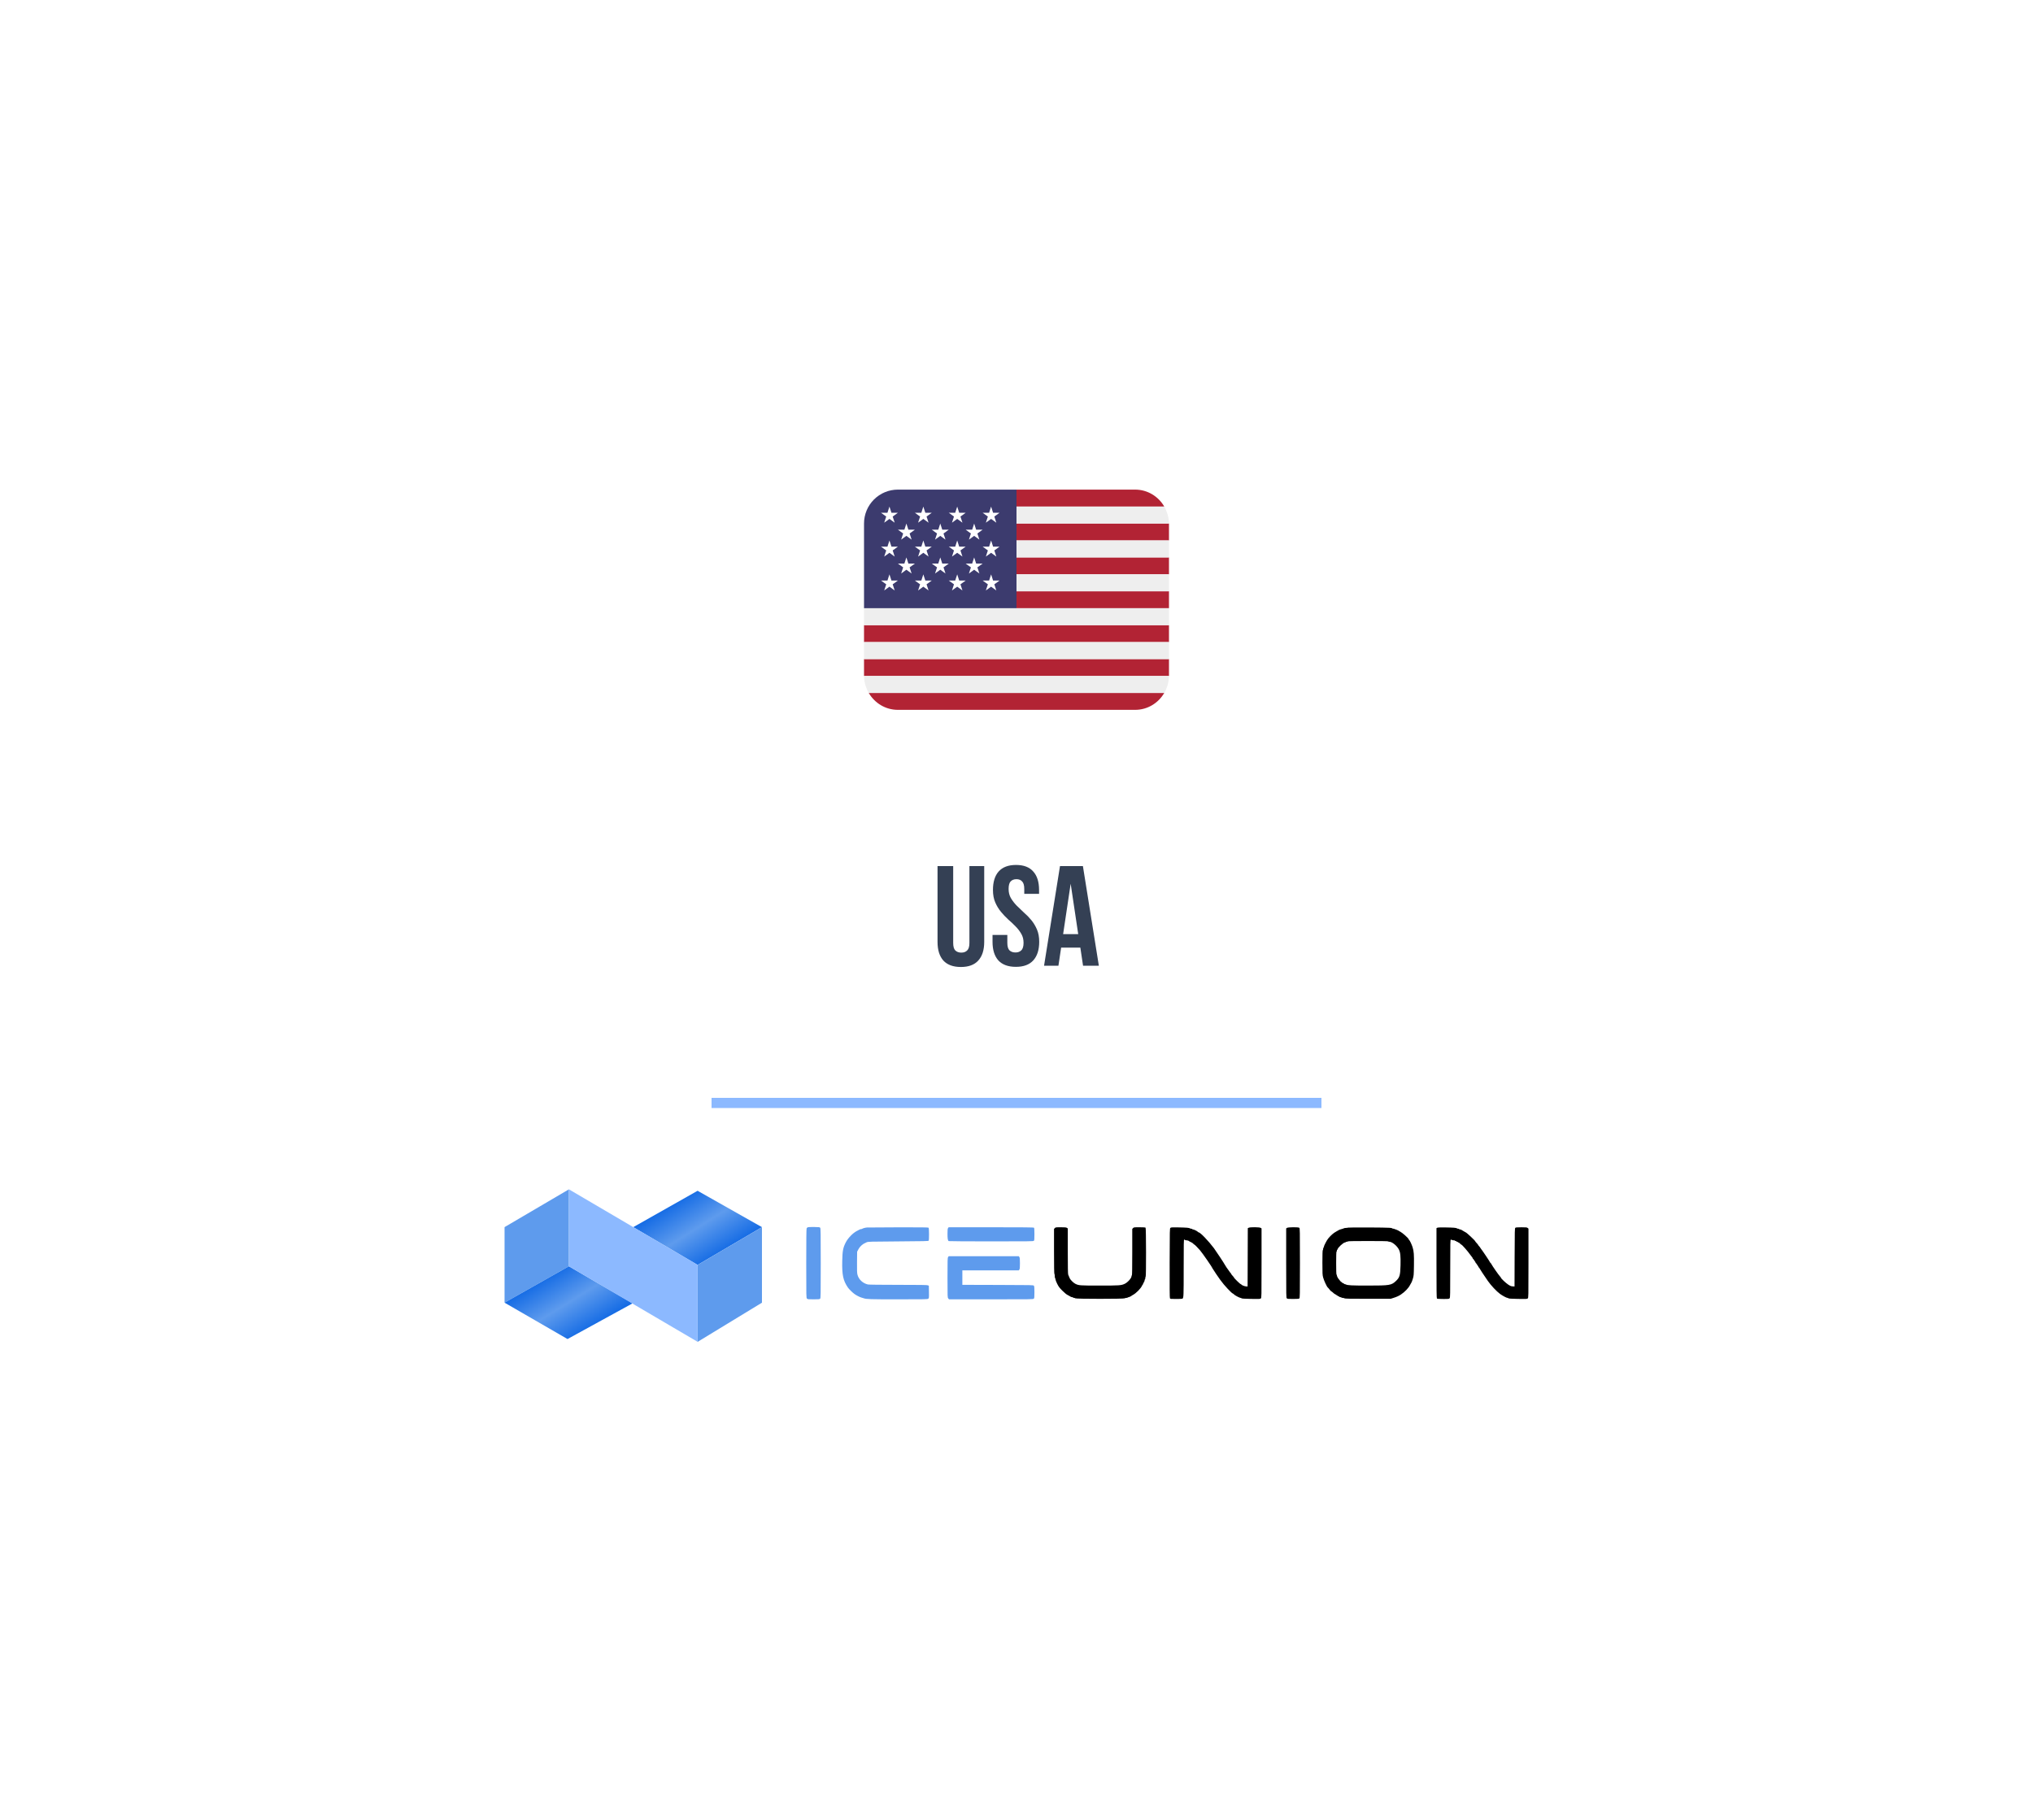 <?xml version="1.0" encoding="UTF-8"?> <svg xmlns="http://www.w3.org/2000/svg" width="200" height="179" viewBox="0 0 200 179" fill="none"><g filter="url(#filter0_d_539_1161)"><path d="M106.071 29.515C106.962 29.515 107.408 28.438 106.778 27.808L100.707 21.736C100.317 21.346 99.683 21.346 99.293 21.736L93.222 27.808C92.592 28.438 93.038 29.515 93.929 29.515L106.071 29.515Z" fill="white"></path><rect x="26" y="27" width="148" height="121" rx="8" fill="white"></rect><g clip-path="url(#clip0_539_1161)"><path d="M114.537 44.831C113.96 43.838 112.897 43.164 111.667 43.164H100V44.831H114.537ZM85 59.831H115V61.497H85V59.831ZM100 53.164H115V54.831H100V53.164ZM100 49.831H115V51.497H100V49.831ZM85 56.497H115V58.164H85V56.497ZM88.333 64.831H111.667C112.897 64.831 113.96 64.157 114.537 63.164H85.463C86.04 64.157 87.103 64.831 88.333 64.831ZM100 46.497H115V48.164H100V46.497Z" fill="#B22334"></path><path d="M85.057 62.068C85.071 62.146 85.087 62.223 85.106 62.299C85.128 62.383 85.154 62.465 85.183 62.546C85.257 62.762 85.347 62.97 85.46 63.165L85.463 63.169H114.537L114.539 63.166C114.652 62.97 114.745 62.763 114.816 62.548C114.87 62.392 114.912 62.231 114.942 62.068C114.977 61.885 115 61.697 115 61.503H85C85 61.697 85.023 61.884 85.057 62.068ZM85 58.169H115V59.836H85V58.169ZM85 54.836V56.503H115V54.836H100H85ZM100 51.503H115V53.169H100V51.503ZM100 48.169H115V49.836H100V48.169ZM85.107 45.706C85.127 45.621 85.157 45.54 85.183 45.458C85.155 45.54 85.129 45.623 85.107 45.706ZM100 46.503H115C115 46.308 114.977 46.12 114.942 45.936C114.913 45.773 114.871 45.612 114.815 45.456C114.744 45.24 114.651 45.033 114.537 44.836H100V46.503Z" fill="#EEEEEE"></path><path d="M100 43.164H88.333C87.449 43.164 86.601 43.515 85.976 44.14C85.351 44.766 85 45.613 85 46.497V54.831H100V43.164Z" fill="#3C3B6E"></path><path d="M86.668 45.441L87.183 45.815L86.986 46.419L87.501 46.046L88.016 46.419L87.819 45.815L88.334 45.441H87.697L87.501 44.836L87.305 45.441H86.668ZM88.335 47.108L88.85 47.482L88.653 48.086L89.167 47.713L89.682 48.086L89.486 47.482L90.001 47.108H89.364L89.167 46.503L88.971 47.108H88.335ZM91.668 47.108L92.183 47.482L91.986 48.086L92.501 47.713L93.016 48.086L92.819 47.482L93.334 47.108H92.697L92.501 46.503L92.305 47.108H91.668ZM95.001 47.108L95.516 47.482L95.32 48.086L95.834 47.713L96.349 48.086L96.152 47.482L96.667 47.108H96.031L95.834 46.503L95.638 47.108H95.001ZM88.335 50.441L88.85 50.815L88.653 51.419L89.167 51.046L89.682 51.419L89.486 50.815L90.001 50.441H89.364L89.167 49.836L88.971 50.441H88.335ZM91.668 50.441L92.183 50.815L91.986 51.419L92.501 51.046L93.016 51.419L92.819 50.815L93.334 50.441H92.697L92.501 49.836L92.305 50.441H91.668ZM95.001 50.441L95.516 50.815L95.32 51.419L95.834 51.046L96.349 51.419L96.152 50.815L96.667 50.441H96.031L95.834 49.836L95.638 50.441H95.001ZM90.001 45.441L90.516 45.815L90.32 46.419L90.834 46.046L91.349 46.419L91.152 45.815L91.667 45.441H91.031L90.834 44.836L90.638 45.441H90.001ZM93.335 45.441L93.85 45.815L93.653 46.419L94.167 46.046L94.682 46.419L94.486 45.815L95.001 45.441H94.364L94.167 44.836L93.971 45.441H93.335ZM96.668 45.441L97.183 45.815L96.986 46.419L97.501 46.046L98.016 46.419L97.819 45.815L98.334 45.441H97.697L97.501 44.836L97.305 45.441H96.668ZM86.668 48.774L87.183 49.148L86.986 49.753L87.501 49.379L88.016 49.753L87.819 49.148L88.334 48.774H87.697L87.501 48.169L87.305 48.774H86.668ZM90.32 49.753L90.834 49.379L91.349 49.753L91.152 49.148L91.667 48.774H91.031L90.834 48.169L90.638 48.774H90.001L90.516 49.148L90.32 49.753ZM93.335 48.774L93.85 49.148L93.653 49.753L94.167 49.379L94.682 49.753L94.486 49.148L95.001 48.774H94.364L94.167 48.169L93.971 48.774H93.335ZM96.668 48.774L97.183 49.148L96.986 49.753L97.501 49.379L98.016 49.753L97.819 49.148L98.334 48.774H97.697L97.501 48.169L97.305 48.774H96.668ZM86.668 52.108L87.183 52.482L86.986 53.086L87.501 52.713L88.016 53.086L87.819 52.482L88.334 52.108H87.697L87.501 51.503L87.305 52.108H86.668ZM90.32 53.086L90.834 52.713L91.349 53.086L91.152 52.482L91.667 52.108H91.031L90.834 51.503L90.638 52.108H90.001L90.516 52.482L90.32 53.086ZM93.335 52.108L93.85 52.482L93.653 53.086L94.167 52.713L94.682 53.086L94.486 52.482L95.001 52.108H94.364L94.167 51.503L93.971 52.108H93.335ZM96.668 52.108L97.183 52.482L96.986 53.086L97.501 52.713L98.016 53.086L97.819 52.482L98.334 52.108H97.697L97.501 51.503L97.305 52.108H96.668Z" fill="white"></path></g><path d="M93.772 80.2V87.76C93.772 88.115 93.842 88.362 93.982 88.502C94.132 88.642 94.328 88.712 94.57 88.712C94.813 88.712 95.004 88.642 95.144 88.502C95.293 88.362 95.368 88.115 95.368 87.76V80.2H96.824V87.662C96.824 88.455 96.628 89.067 96.236 89.496C95.853 89.916 95.284 90.126 94.528 90.126C93.772 90.126 93.198 89.916 92.806 89.496C92.424 89.067 92.232 88.455 92.232 87.662V80.2H93.772ZM97.684 82.552C97.684 81.759 97.871 81.152 98.244 80.732C98.627 80.303 99.196 80.088 99.952 80.088C100.708 80.088 101.273 80.303 101.646 80.732C102.029 81.152 102.22 81.759 102.22 82.552V82.93H100.764V82.454C100.764 82.099 100.694 81.852 100.554 81.712C100.424 81.563 100.237 81.488 99.994 81.488C99.752 81.488 99.56 81.563 99.42 81.712C99.29 81.852 99.224 82.099 99.224 82.454C99.224 82.79 99.299 83.089 99.448 83.35C99.598 83.602 99.784 83.845 100.008 84.078C100.232 84.302 100.47 84.531 100.722 84.764C100.984 84.988 101.226 85.235 101.45 85.506C101.674 85.777 101.861 86.085 102.01 86.43C102.16 86.775 102.234 87.181 102.234 87.648C102.234 88.441 102.038 89.053 101.646 89.482C101.264 89.902 100.694 90.112 99.938 90.112C99.182 90.112 98.608 89.902 98.216 89.482C97.834 89.053 97.642 88.441 97.642 87.648V86.976H99.098V87.746C99.098 88.101 99.168 88.348 99.308 88.488C99.458 88.628 99.654 88.698 99.896 88.698C100.139 88.698 100.33 88.628 100.47 88.488C100.62 88.348 100.694 88.101 100.694 87.746C100.694 87.41 100.62 87.116 100.47 86.864C100.321 86.603 100.134 86.36 99.91 86.136C99.686 85.903 99.444 85.674 99.182 85.45C98.93 85.217 98.692 84.965 98.468 84.694C98.244 84.423 98.058 84.115 97.908 83.77C97.759 83.425 97.684 83.019 97.684 82.552ZM108.101 90H106.547L106.281 88.222H104.391L104.125 90H102.711L104.279 80.2H106.533L108.101 90ZM104.587 86.892H106.071L105.329 81.936L104.587 86.892Z" fill="#344054"></path><rect x="70" y="103" width="60" height="1" fill="#8CB9FF"></rect><path d="M74.957 115.719L68.627 119.434L62.297 115.719L68.627 112.141L74.957 115.719Z" fill="url(#paint0_linear_539_1161)"></path><path d="M49.637 123.147L55.967 119.569V112L49.637 115.716V123.147Z" fill="#5E9BED"></path><path d="M74.959 115.719L68.629 119.434V127.003L74.959 123.15V115.719Z" fill="#5E9BED"></path><path d="M62.228 123.217L55.967 119.57L49.637 123.148L55.829 126.726L62.228 123.217Z" fill="url(#paint1_linear_539_1161)"></path><path d="M55.969 119.569V112L68.629 119.431V127L55.969 119.569Z" fill="#8CB9FF"></path><path fill-rule="evenodd" clip-rule="evenodd" d="M103.769 115.812L103.691 115.895V118.091C103.691 119.516 103.704 120.294 103.727 120.308C103.747 120.32 103.763 120.417 103.763 120.522C103.763 120.628 103.779 120.724 103.798 120.736C103.818 120.748 103.834 120.801 103.834 120.854C103.834 120.906 103.909 121.102 104.001 121.288C104.144 121.576 104.22 121.678 104.509 121.967C104.716 122.174 104.919 122.341 105.028 122.394C105.125 122.442 105.214 122.489 105.223 122.499C105.27 122.546 105.408 122.606 105.47 122.606C105.509 122.606 105.55 122.622 105.562 122.642C105.574 122.662 105.62 122.678 105.664 122.678C105.708 122.678 105.764 122.698 105.788 122.722C105.853 122.787 110.58 122.787 110.644 122.722C110.669 122.698 110.741 122.678 110.805 122.678C110.868 122.678 110.93 122.662 110.942 122.642C110.954 122.622 111.003 122.606 111.051 122.606C111.099 122.606 111.138 122.59 111.138 122.571C111.138 122.551 111.17 122.535 111.209 122.535C111.248 122.535 111.28 122.522 111.28 122.505C111.28 122.489 111.356 122.437 111.449 122.389C111.758 122.231 112.23 121.754 112.352 121.475C112.38 121.412 112.414 121.359 112.429 121.359C112.444 121.359 112.456 121.327 112.456 121.288C112.456 121.249 112.472 121.217 112.492 121.217C112.511 121.217 112.528 121.185 112.528 121.146C112.528 121.106 112.544 121.074 112.563 121.074C112.583 121.074 112.599 121.026 112.599 120.968C112.599 120.909 112.615 120.861 112.634 120.861C112.654 120.861 112.67 120.805 112.67 120.738C112.67 120.671 112.686 120.606 112.706 120.593C112.761 120.559 112.754 115.828 112.699 115.773C112.669 115.743 112.485 115.73 112.099 115.73C111.563 115.73 111.539 115.733 111.465 115.812L111.387 115.895V118.162C111.387 119.635 111.375 120.437 111.352 120.451C111.332 120.463 111.316 120.502 111.316 120.537C111.316 120.736 110.936 121.161 110.633 121.299C110.292 121.455 110.129 121.466 108.172 121.466C106.23 121.466 106.143 121.46 105.805 121.301C105.619 121.213 105.314 120.918 105.237 120.751C105.2 120.67 105.183 120.63 105.085 120.387C105.057 120.317 105.045 119.628 105.045 118.066V115.845L104.957 115.788C104.887 115.741 104.769 115.73 104.358 115.73C103.869 115.73 103.843 115.734 103.769 115.812ZM115.146 115.785C115.076 115.839 115.075 115.888 115.066 119.242C115.059 121.568 115.068 122.667 115.094 122.715C115.128 122.78 115.171 122.785 115.709 122.784C116.026 122.784 116.303 122.772 116.323 122.757C116.442 122.671 116.447 122.558 116.447 119.737C116.447 117.327 116.454 116.941 116.498 116.941C116.526 116.941 116.559 116.957 116.571 116.977C116.584 116.997 116.645 117.013 116.709 117.013C116.83 117.013 117.016 117.083 117.017 117.128C117.017 117.143 117.049 117.155 117.088 117.155C117.127 117.155 117.159 117.171 117.159 117.191C117.159 117.21 117.185 117.226 117.216 117.226C117.248 117.226 117.318 117.275 117.373 117.333C117.428 117.392 117.488 117.44 117.506 117.44C117.535 117.44 117.838 117.749 118.051 117.993C118.291 118.27 119.261 119.672 119.261 119.742C119.261 119.766 119.981 120.837 120.012 120.861C120.025 120.87 120.074 120.935 120.121 121.003C120.377 121.38 121.189 122.25 121.286 122.25C121.302 122.25 121.353 122.29 121.399 122.339C121.489 122.434 121.951 122.678 122.043 122.678C122.073 122.678 122.117 122.697 122.14 122.72C122.169 122.749 122.454 122.767 123.074 122.778C123.894 122.793 123.972 122.789 124.037 122.73C124.106 122.668 124.107 122.606 124.107 119.256V115.845L124.019 115.788C123.907 115.714 123.002 115.704 122.85 115.775L122.754 115.819L122.745 118.687L122.735 121.555L122.575 121.547C122.421 121.539 122.112 121.408 122.112 121.351C122.112 121.336 122.088 121.324 122.06 121.324C122.003 121.324 121.399 120.736 121.399 120.681C121.399 120.662 121.335 120.581 121.257 120.5C121.178 120.419 121.114 120.331 121.114 120.304C121.114 120.277 121.102 120.255 121.086 120.255C121.071 120.255 121.03 120.207 120.996 120.149C120.962 120.091 120.913 120.023 120.888 119.998C120.827 119.936 120.473 119.409 120.473 119.38C120.473 119.347 119.607 118.036 119.428 117.796C118.877 117.062 118.073 116.229 117.916 116.229C117.897 116.229 117.861 116.206 117.838 116.177C117.782 116.11 117.448 115.944 117.368 115.944C117.334 115.944 117.296 115.928 117.284 115.908C117.272 115.889 117.226 115.872 117.182 115.872C117.138 115.872 117.087 115.858 117.068 115.841C117.008 115.784 116.729 115.759 115.966 115.744C115.331 115.732 115.207 115.738 115.146 115.785ZM126.61 115.79L126.53 115.846V119.256C126.53 122.515 126.533 122.669 126.595 122.726C126.65 122.775 126.747 122.784 127.21 122.783C127.61 122.783 127.776 122.77 127.821 122.735C127.88 122.691 127.884 122.483 127.884 119.257C127.884 116.032 127.88 115.824 127.821 115.78C127.725 115.706 126.718 115.714 126.61 115.79ZM132.64 115.765C132.582 115.78 132.469 115.795 132.389 115.797C132.31 115.799 132.23 115.814 132.211 115.83C132.192 115.846 132.089 115.881 131.981 115.907C131.873 115.933 131.749 115.978 131.704 116.007C131.659 116.036 131.544 116.102 131.449 116.153C131.186 116.294 130.933 116.514 130.666 116.834C130.532 116.996 130.235 117.563 130.235 117.659C130.235 117.693 130.219 117.731 130.2 117.743C130.18 117.755 130.164 117.811 130.164 117.868C130.164 117.924 130.148 117.98 130.128 117.992C130.106 118.006 130.093 118.45 130.093 119.206C130.093 120.298 130.099 120.42 130.167 120.673C130.248 120.978 130.53 121.585 130.622 121.654C130.654 121.678 130.737 121.774 130.805 121.866C130.874 121.959 130.948 122.035 130.97 122.035C130.993 122.036 131.077 122.101 131.157 122.179C131.238 122.257 131.328 122.321 131.358 122.321C131.387 122.321 131.411 122.337 131.411 122.357C131.411 122.377 131.432 122.393 131.458 122.393C131.484 122.393 131.539 122.425 131.581 122.464C131.623 122.503 131.682 122.535 131.712 122.535C131.743 122.535 131.767 122.551 131.767 122.571C131.767 122.59 131.807 122.606 131.854 122.606C131.902 122.606 131.951 122.622 131.963 122.642C131.975 122.662 132.037 122.678 132.101 122.678C132.164 122.678 132.236 122.698 132.261 122.722C132.296 122.757 132.803 122.767 134.557 122.767H136.809L137.076 122.682C137.401 122.58 137.613 122.483 137.824 122.342C138.208 122.085 138.569 121.709 138.713 121.413C138.761 121.315 138.821 121.21 138.846 121.179C138.871 121.149 138.935 120.981 138.988 120.805C139.08 120.499 139.084 120.448 139.099 119.477C139.115 118.417 139.09 118.081 138.963 117.685C138.876 117.414 138.697 117.035 138.627 116.977C138.597 116.953 138.573 116.916 138.573 116.896C138.573 116.816 137.954 116.264 137.759 116.169C137.648 116.115 137.552 116.058 137.545 116.043C137.539 116.028 137.503 116.015 137.465 116.015C137.428 116.015 137.397 115.999 137.397 115.979C137.397 115.96 137.358 115.944 137.31 115.944C137.262 115.944 137.213 115.928 137.201 115.908C137.189 115.889 137.132 115.872 137.074 115.872C137.016 115.872 136.969 115.858 136.969 115.84C136.969 115.822 136.861 115.797 136.729 115.784C136.377 115.749 132.766 115.733 132.64 115.765ZM141.396 115.777L141.316 115.818V119.259C141.316 121.887 141.326 122.709 141.359 122.742C141.389 122.772 141.578 122.785 141.98 122.785C142.538 122.785 142.561 122.782 142.615 122.705C142.664 122.635 142.67 122.3 142.67 119.801C142.67 117.268 142.676 116.973 142.726 116.953C142.757 116.942 142.8 116.95 142.822 116.972C142.844 116.994 142.923 117.013 142.998 117.013C143.072 117.013 143.133 117.029 143.133 117.048C143.133 117.068 143.165 117.084 143.204 117.084C143.244 117.084 143.276 117.1 143.276 117.12C143.276 117.139 143.308 117.155 143.347 117.155C143.386 117.155 143.418 117.171 143.418 117.191C143.418 117.21 143.444 117.226 143.475 117.226C143.507 117.226 143.577 117.275 143.632 117.333C143.687 117.392 143.746 117.44 143.763 117.44C143.83 117.44 144.413 118.107 144.666 118.473C144.714 118.542 144.781 118.629 144.816 118.667C144.851 118.705 144.879 118.757 144.879 118.783C144.879 118.809 144.892 118.83 144.909 118.83C144.925 118.83 144.961 118.874 144.989 118.928C145.017 118.982 145.067 119.057 145.102 119.095C145.136 119.133 145.164 119.185 145.164 119.211C145.164 119.236 145.177 119.257 145.194 119.257C145.21 119.257 145.246 119.301 145.274 119.355C145.302 119.409 145.352 119.484 145.387 119.522C145.421 119.56 145.449 119.612 145.449 119.638C145.449 119.664 145.465 119.685 145.485 119.685C145.504 119.685 145.52 119.701 145.52 119.721C145.52 119.75 146.059 120.566 146.375 121.017C146.691 121.467 147.22 122.03 147.569 122.288C147.805 122.461 148.21 122.678 148.299 122.678C148.331 122.678 148.375 122.697 148.399 122.72C148.428 122.749 148.713 122.767 149.333 122.778C150.153 122.793 150.231 122.789 150.296 122.73C150.365 122.668 150.366 122.606 150.366 119.266V115.866L150.286 115.799C150.215 115.74 150.142 115.732 149.671 115.732C149.283 115.732 149.12 115.745 149.075 115.779C149.017 115.824 149.012 116.015 149.003 118.691L148.994 121.555L148.806 121.544C148.651 121.534 148.572 121.502 148.36 121.361C148.122 121.203 147.658 120.762 147.658 120.694C147.658 120.678 147.613 120.617 147.558 120.558C147.414 120.404 146.798 119.516 146.698 119.32C146.671 119.266 146.635 119.222 146.619 119.222C146.603 119.222 146.589 119.205 146.589 119.185C146.589 119.144 145.798 117.962 145.694 117.848C145.657 117.807 145.627 117.762 145.627 117.748C145.627 117.733 145.579 117.67 145.521 117.608C145.462 117.545 145.414 117.482 145.414 117.467C145.414 117.452 145.349 117.372 145.271 117.289C145.193 117.206 145.128 117.125 145.128 117.11C145.128 117.045 144.254 116.229 144.184 116.229C144.174 116.229 144.097 116.185 144.014 116.132C143.788 115.986 143.702 115.944 143.63 115.944C143.594 115.944 143.555 115.928 143.543 115.908C143.531 115.889 143.485 115.872 143.441 115.872C143.397 115.872 143.346 115.858 143.327 115.841C143.266 115.783 142.984 115.759 142.225 115.748C141.713 115.74 141.451 115.75 141.396 115.777ZM132.605 117.12C132.593 117.139 132.544 117.155 132.498 117.155C132.451 117.155 132.403 117.171 132.391 117.191C132.379 117.21 132.345 117.226 132.316 117.226C132.159 117.226 131.589 117.753 131.589 117.898C131.589 117.921 131.573 117.939 131.554 117.939C131.534 117.939 131.518 117.978 131.518 118.026C131.518 118.074 131.502 118.123 131.482 118.135C131.46 118.149 131.447 118.562 131.447 119.257C131.447 119.952 131.46 120.366 131.482 120.38C131.502 120.392 131.518 120.432 131.518 120.47C131.518 120.549 131.642 120.781 131.727 120.86C131.759 120.89 131.802 120.946 131.823 120.983C131.844 121.021 131.892 121.069 131.93 121.09C131.967 121.111 132.024 121.156 132.056 121.19C132.088 121.225 132.14 121.253 132.172 121.253C132.204 121.253 132.231 121.269 132.231 121.288C132.231 121.308 132.255 121.324 132.285 121.324C132.314 121.324 132.366 121.338 132.4 121.356C132.577 121.446 132.971 121.466 134.572 121.466C136.724 121.466 136.883 121.44 137.335 121.009C137.696 120.664 137.757 120.455 137.779 119.465C137.8 118.549 137.764 118.206 137.615 117.913C137.431 117.549 136.945 117.155 136.68 117.155C136.626 117.155 136.572 117.139 136.56 117.12C136.545 117.096 135.847 117.084 134.582 117.084C133.317 117.084 132.619 117.096 132.605 117.12Z" fill="black"></path><path fill-rule="evenodd" clip-rule="evenodd" d="M79.47 115.729C79.427 115.747 79.375 115.794 79.354 115.833C79.328 115.881 79.316 116.962 79.316 119.291C79.316 122.63 79.317 122.679 79.388 122.749C79.453 122.815 79.506 122.82 80.041 122.82C80.56 122.82 80.63 122.813 80.683 122.755C80.737 122.696 80.742 122.403 80.742 119.27C80.742 116.375 80.734 115.84 80.691 115.782C80.645 115.719 80.588 115.712 80.094 115.704C79.794 115.7 79.513 115.711 79.47 115.729ZM85.284 115.754C85.122 115.768 84.873 115.835 84.823 115.879C84.804 115.895 84.756 115.909 84.716 115.909C84.676 115.909 84.603 115.932 84.554 115.959C84.505 115.987 84.38 116.053 84.277 116.106C83.91 116.295 83.436 116.781 83.222 117.187C82.938 117.728 82.879 118.029 82.857 119.044C82.828 120.424 82.944 120.97 83.415 121.663C83.52 121.816 83.852 122.142 84.055 122.292C84.245 122.431 84.57 122.598 84.74 122.645C84.824 122.667 84.924 122.698 84.964 122.713C85.214 122.809 85.574 122.82 88.356 122.82C91.054 122.82 91.249 122.816 91.321 122.758C91.394 122.698 91.397 122.672 91.387 122.091L91.377 121.486L91.288 121.441C91.218 121.406 90.576 121.396 88.366 121.395C86.591 121.394 85.475 121.38 85.378 121.358C84.877 121.242 84.474 120.863 84.354 120.393C84.311 120.226 84.303 119.982 84.311 119.16L84.322 118.135L84.435 117.921C84.605 117.6 84.883 117.357 85.249 117.211C85.42 117.142 85.534 117.139 88.376 117.121C90.946 117.104 91.331 117.095 91.36 117.049C91.412 116.967 91.404 115.825 91.352 115.773C91.319 115.74 90.615 115.732 88.368 115.736C86.75 115.74 85.363 115.748 85.284 115.754ZM93.267 115.809C93.224 115.872 93.212 115.993 93.212 116.377C93.212 116.851 93.242 117.036 93.33 117.092C93.353 117.107 95.235 117.119 97.512 117.119C101.228 117.12 101.657 117.114 101.707 117.064C101.753 117.017 101.763 116.906 101.763 116.412C101.763 115.996 101.75 115.803 101.72 115.773C101.687 115.74 100.702 115.73 97.5 115.73H93.323L93.267 115.809ZM93.269 118.668C93.218 118.746 93.212 118.97 93.212 120.694C93.212 122.601 93.213 122.634 93.286 122.727L93.36 122.82H97.502C101.47 122.82 101.648 122.818 101.704 122.755C101.754 122.7 101.763 122.601 101.763 122.121C101.763 121.685 101.751 121.535 101.712 121.482C101.663 121.415 101.58 121.413 98.167 121.404L94.673 121.394V120.682V119.97H97.45H100.227L100.282 119.891C100.327 119.828 100.338 119.703 100.338 119.275C100.338 118.848 100.327 118.723 100.282 118.66L100.227 118.581H96.777H93.327L93.269 118.668Z" fill="#5E9BED"></path><rect x="42" y="135" width="116" height="1" fill="white"></rect></g><defs><filter id="filter0_d_539_1161" x="0" y="0" width="200" height="179" filterUnits="userSpaceOnUse" color-interpolation-filters="sRGB"><feFlood flood-opacity="0" result="BackgroundImageFix"></feFlood><feColorMatrix in="SourceAlpha" type="matrix" values="0 0 0 0 0 0 0 0 0 0 0 0 0 0 0 0 0 0 127 0" result="hardAlpha"></feColorMatrix><feMorphology radius="4" operator="erode" in="SourceAlpha" result="effect1_dropShadow_539_1161"></feMorphology><feOffset dy="5"></feOffset><feGaussianBlur stdDeviation="15"></feGaussianBlur><feColorMatrix type="matrix" values="0 0 0 0 0.067 0 0 0 0 0.412 0 0 0 0 0.894 0 0 0 0.7 0"></feColorMatrix><feBlend mode="normal" in2="BackgroundImageFix" result="effect1_dropShadow_539_1161"></feBlend><feBlend mode="normal" in="SourceGraphic" in2="effect1_dropShadow_539_1161" result="shape"></feBlend></filter><linearGradient id="paint0_linear_539_1161" x1="70.652" y1="118.691" x2="66.878" y2="112.678" gradientUnits="userSpaceOnUse"><stop stop-color="#1169E4"></stop><stop offset="0.5" stop-color="#5E9BED"></stop><stop offset="1" stop-color="#1169E4"></stop></linearGradient><linearGradient id="paint1_linear_539_1161" x1="57.946" y1="125.997" x2="54.266" y2="120.052" gradientUnits="userSpaceOnUse"><stop stop-color="#1169E4"></stop><stop offset="0.5" stop-color="#5E9BED"></stop><stop offset="1" stop-color="#1169E4"></stop></linearGradient><clipPath id="clip0_539_1161"><rect width="30" height="30" fill="white" transform="translate(85 39)"></rect></clipPath></defs></svg> 